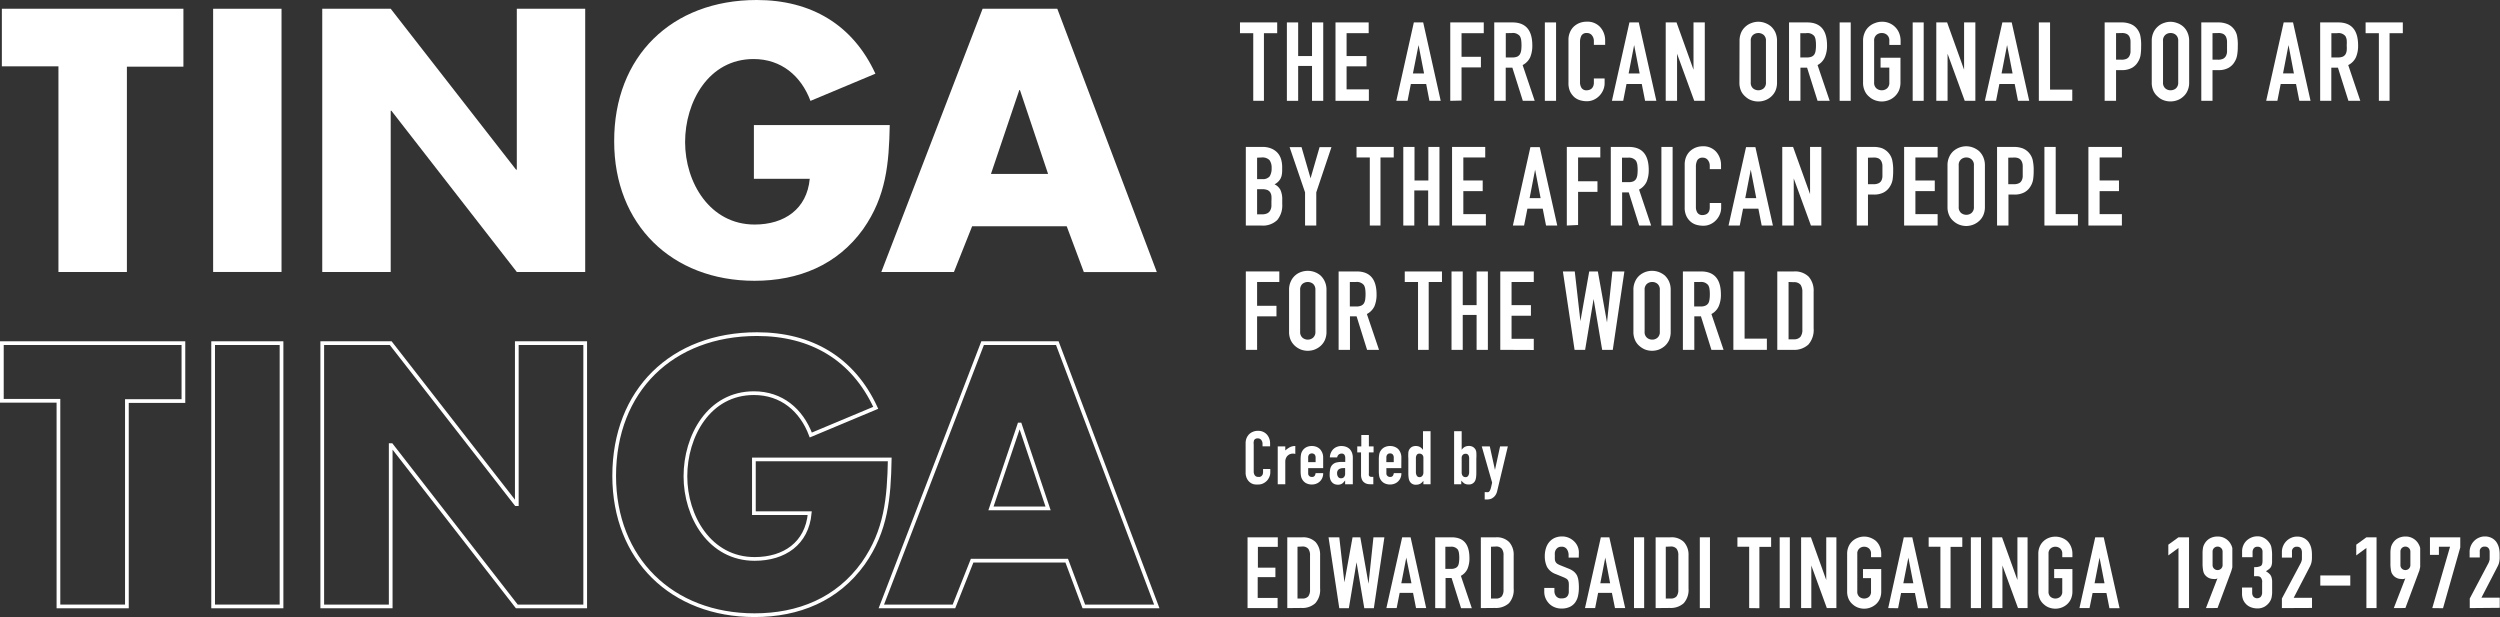 <svg xmlns="http://www.w3.org/2000/svg" viewBox="0 0 376.88 93.02"><rect x="0" y="0" width="376.88" height="93.02" fill="#333333" stroke="none"/><defs><style>.cls-1{fill:#fff;}.cls-2{fill:none;stroke:#fff;stroke-miterlimit:10;stroke-width:0.56px;}</style></defs><g id="レイヤー_2" data-name="レイヤー 2"><g id="bg"><path class="cls-1" d="M188.93,15.2V5h-2V3.38h5.61V5h-2V15.2Z"/><path class="cls-1" d="M194,15.2V3.38h1.7V8.45h2.09V3.38h1.69V15.2h-1.69V9.94h-2.09V15.2Z"/><path class="cls-1" d="M201.33,15.2V3.38h5V5H203V8.45H206V10H203v3.47h3.36V15.2Z"/><path class="cls-1" d="M210.5,15.2l2.64-11.82h1.41l2.64,11.82h-1.7L215,12.66h-2.31l-.5,2.54Zm4.18-4.13-.83-4.28h0L213,11.07Z"/><path class="cls-1" d="M218.63,15.2V3.38h5.05V5h-3.35V8.56h2.92v1.6h-2.92v5Z"/><path class="cls-1" d="M225.26,15.2V3.38H228q3,0,3,3.47a4.5,4.5,0,0,1-.32,1.78,2.54,2.54,0,0,1-1.14,1.18l1.82,5.39h-1.79l-1.58-5h-1v5ZM227,5V8.66h1a1.8,1.8,0,0,0,.72-.12,1,1,0,0,0,.41-.36,1.74,1.74,0,0,0,.19-.57,6.27,6.27,0,0,0,0-1.58,1.71,1.71,0,0,0-.2-.59,1.35,1.35,0,0,0-1.2-.46Z"/><path class="cls-1" d="M232.89,15.2V3.38h1.69V15.2Z"/><path class="cls-1" d="M241.9,11.83v.73a2.58,2.58,0,0,1-.21,1,2.85,2.85,0,0,1-.57.87,2.75,2.75,0,0,1-.86.61,2.5,2.5,0,0,1-1,.22,3.72,3.72,0,0,1-1-.13,2.41,2.41,0,0,1-.9-.46,2.89,2.89,0,0,1-.66-.86,3.05,3.05,0,0,1-.25-1.34V6a2.73,2.73,0,0,1,.2-1.08,2.55,2.55,0,0,1,.56-.87,2.74,2.74,0,0,1,.87-.57,2.9,2.9,0,0,1,1.12-.21,2.58,2.58,0,0,1,2,.78,2.92,2.92,0,0,1,.57.91,3,3,0,0,1,.21,1.14v.66h-1.7V6.21a1.37,1.37,0,0,0-.28-.87.92.92,0,0,0-.76-.36.87.87,0,0,0-.84.39,2.06,2.06,0,0,0-.21,1V12.4a1.55,1.55,0,0,0,.23.86.87.87,0,0,0,.8.35,1.23,1.23,0,0,0,.36-.06,1.09,1.09,0,0,0,.35-.19,1,1,0,0,0,.25-.36,1.44,1.44,0,0,0,.1-.58v-.59Z"/><path class="cls-1" d="M243,15.2l2.64-11.82h1.41L249.7,15.2H248l-.5-2.54H245.2l-.5,2.54Zm4.18-4.13-.83-4.28h0l-.83,4.28Z"/><path class="cls-1" d="M251.11,15.2V3.38h1.63l2.56,7.13h0V3.38H257V15.2h-1.59l-2.59-7.1h0v7.1Z"/><path class="cls-1" d="M262.24,6.17a3.15,3.15,0,0,1,.24-1.26,2.6,2.6,0,0,1,.67-.91,2.64,2.64,0,0,1,.9-.53,2.86,2.86,0,0,1,2.05,0A2.94,2.94,0,0,1,267,4a2.83,2.83,0,0,1,.65.91,3.15,3.15,0,0,1,.24,1.26v6.25a3.06,3.06,0,0,1-.24,1.27,2.69,2.69,0,0,1-.65.88,2.82,2.82,0,0,1-.92.55,3,3,0,0,1-2.05,0,2.54,2.54,0,0,1-.9-.55,2.48,2.48,0,0,1-.67-.88,3.06,3.06,0,0,1-.24-1.27Zm1.69,6.25a1.11,1.11,0,0,0,.34.9,1.26,1.26,0,0,0,1.61,0,1.11,1.11,0,0,0,.34-.9V6.17a1.1,1.1,0,0,0-.34-.9,1.26,1.26,0,0,0-1.61,0,1.1,1.1,0,0,0-.34.9Z"/><path class="cls-1" d="M269.7,15.2V3.38h2.73q3,0,3,3.47a4.32,4.32,0,0,1-.33,1.78A2.45,2.45,0,0,1,274,9.81l1.83,5.39H274l-1.58-5h-1v5ZM271.4,5V8.66h1a1.71,1.71,0,0,0,.71-.12.93.93,0,0,0,.42-.36,1.53,1.53,0,0,0,.18-.57,4.7,4.7,0,0,0,.05-.79,4.7,4.7,0,0,0-.05-.79,1.53,1.53,0,0,0-.2-.59A1.34,1.34,0,0,0,272.28,5Z"/><path class="cls-1" d="M277.33,15.2V3.38H279V15.2Z"/><path class="cls-1" d="M280.86,6.17a3,3,0,0,1,.25-1.26,2.46,2.46,0,0,1,.66-.91,2.69,2.69,0,0,1,.91-.53,2.75,2.75,0,0,1,1-.19,2.73,2.73,0,0,1,2.59,1.63,3.15,3.15,0,0,1,.25,1.26v.6h-1.7v-.6a1.1,1.1,0,0,0-.34-.9,1.16,1.16,0,0,0-.8-.29,1.19,1.19,0,0,0-.81.29,1.1,1.1,0,0,0-.34.9v6.25a1.11,1.11,0,0,0,.34.9,1.24,1.24,0,0,0,.81.29,1.21,1.21,0,0,0,.8-.29,1.11,1.11,0,0,0,.34-.9V10.19H283.5V8.7h3v3.72a3.06,3.06,0,0,1-.25,1.27,2.75,2.75,0,0,1-1.57,1.43,3,3,0,0,1-1,.18,3,3,0,0,1-1-.18,2.58,2.58,0,0,1-.91-.55,2.35,2.35,0,0,1-.66-.88,2.91,2.91,0,0,1-.25-1.27Z"/><path class="cls-1" d="M288.34,15.2V3.38H290V15.2Z"/><path class="cls-1" d="M291.9,15.2V3.38h1.63l2.56,7.13h0V3.38h1.7V15.2h-1.6l-2.59-7.1h0v7.1Z"/><path class="cls-1" d="M299.22,15.2l2.64-11.82h1.41l2.64,11.82h-1.69l-.5-2.54h-2.31l-.5,2.54Zm4.18-4.13-.83-4.28h0l-.83,4.28Z"/><path class="cls-1" d="M307.36,15.2V3.38h1.69V13.51h3.35V15.2Z"/><path class="cls-1" d="M317.28,15.2V3.38h2.54a3.53,3.53,0,0,1,1.23.19,2.32,2.32,0,0,1,1,.64,2.63,2.63,0,0,1,.59,1.09A6.87,6.87,0,0,1,322.78,7a8.38,8.38,0,0,1-.09,1.34,2.75,2.75,0,0,1-.39,1,2.37,2.37,0,0,1-.93.9,3.1,3.1,0,0,1-1.53.33H319V15.2ZM319,5V9h.81a1.75,1.75,0,0,0,.8-.15.92.92,0,0,0,.41-.42,1.56,1.56,0,0,0,.16-.61c0-.25,0-.52,0-.82s0-.54,0-.79a1.64,1.64,0,0,0-.15-.65.93.93,0,0,0-.4-.43,1.57,1.57,0,0,0-.76-.15Z"/><path class="cls-1" d="M324.38,6.17a3,3,0,0,1,.25-1.26A2.6,2.6,0,0,1,325.3,4a2.55,2.55,0,0,1,.9-.53,2.83,2.83,0,0,1,2,0,2.73,2.73,0,0,1,.92.53,2.55,2.55,0,0,1,.65.91,3,3,0,0,1,.25,1.26v6.25a2.91,2.91,0,0,1-.25,1.27,2.44,2.44,0,0,1-.65.88,2.62,2.62,0,0,1-.92.55,3,3,0,0,1-2,0,2.46,2.46,0,0,1-.9-.55,2.48,2.48,0,0,1-.67-.88,2.91,2.91,0,0,1-.25-1.27Zm1.7,6.25a1.11,1.11,0,0,0,.34.9,1.19,1.19,0,0,0,.8.29,1.24,1.24,0,0,0,.81-.29,1.15,1.15,0,0,0,.34-.9V6.17a1.13,1.13,0,0,0-.34-.9,1.19,1.19,0,0,0-.81-.29,1.14,1.14,0,0,0-.8.29,1.1,1.1,0,0,0-.34.9Z"/><path class="cls-1" d="M331.85,15.2V3.38h2.54a3.57,3.57,0,0,1,1.23.19,2.35,2.35,0,0,1,1,.64,2.54,2.54,0,0,1,.6,1.09A6.87,6.87,0,0,1,337.35,7a7.25,7.25,0,0,1-.1,1.34,2.75,2.75,0,0,1-.39,1,2.37,2.37,0,0,1-.93.9,3,3,0,0,1-1.52.33h-.87V15.2ZM333.54,5V9h.82a1.68,1.68,0,0,0,.79-.15,1,1,0,0,0,.42-.42,1.56,1.56,0,0,0,.16-.61c0-.25,0-.52,0-.82s0-.54,0-.79a2.07,2.07,0,0,0-.15-.65,1,1,0,0,0-.4-.43,1.59,1.59,0,0,0-.77-.15Z"/><path class="cls-1" d="M341.63,15.2l2.64-11.82h1.41l2.64,11.82h-1.69l-.5-2.54h-2.31l-.5,2.54Zm4.18-4.13L345,6.79h0l-.83,4.28Z"/><path class="cls-1" d="M349.77,15.2V3.38h2.72q3,0,3,3.47a4.32,4.32,0,0,1-.33,1.78A2.47,2.47,0,0,1,354,9.81l1.82,5.39h-1.79l-1.58-5h-1v5ZM351.46,5V8.66h1a1.8,1.8,0,0,0,.72-.12,1,1,0,0,0,.41-.36,1.53,1.53,0,0,0,.18-.57,4.7,4.7,0,0,0,0-.79,4.7,4.7,0,0,0,0-.79,1.53,1.53,0,0,0-.2-.59A1.33,1.33,0,0,0,352.34,5Z"/><path class="cls-1" d="M358.62,15.2V5h-2V3.38h5.61V5h-2V15.2Z"/><path class="cls-1" d="M187.81,34V22.15h2.48a3.37,3.37,0,0,1,1.38.25,2.64,2.64,0,0,1,.94.66,2.52,2.52,0,0,1,.53,1,4.15,4.15,0,0,1,.15,1.12v.43a3.75,3.75,0,0,1-.07.81A2,2,0,0,1,193,27a2.21,2.21,0,0,1-.86.79,1.87,1.87,0,0,1,.88.83,3.32,3.32,0,0,1,.28,1.5v.66a3.44,3.44,0,0,1-.75,2.39,3.11,3.11,0,0,1-2.42.83Zm1.7-10.23V27h.76a1.31,1.31,0,0,0,1.14-.42,2.25,2.25,0,0,0,.29-1.24,1.93,1.93,0,0,0-.32-1.2,1.48,1.48,0,0,0-1.18-.4Zm0,4.75v3.79h.73a1.75,1.75,0,0,0,.8-.15,1,1,0,0,0,.44-.42,1.61,1.61,0,0,0,.19-.63c0-.24,0-.51,0-.79a5.78,5.78,0,0,0,0-.78,1.38,1.38,0,0,0-.2-.57,1,1,0,0,0-.45-.34,2.2,2.2,0,0,0-.75-.11Z"/><path class="cls-1" d="M196.74,34V29l-2.33-6.82h1.8l1.36,4.7h0l1.36-4.7h1.79L198.43,29v5Z"/><path class="cls-1" d="M206.5,34V23.74h-2V22.15h5.61v1.59h-2V34Z"/><path class="cls-1" d="M211.55,34V22.15h1.69v5.06h2.09V22.15H217V34h-1.7V28.71h-2.09V34Z"/><path class="cls-1" d="M218.9,34V22.15h5v1.59H220.6v3.47h2.92v1.6H220.6v3.47H224V34Z"/><path class="cls-1" d="M228.07,34l2.64-11.82h1.41L234.76,34h-1.69l-.5-2.54h-2.31l-.5,2.54Zm4.18-4.13-.83-4.29h0l-.83,4.29Z"/><path class="cls-1" d="M236.2,34V22.15h5.05v1.59H237.9v3.59h2.92v1.59H237.9v5Z"/><path class="cls-1" d="M242.83,34V22.15h2.72q3,0,3,3.47a4.5,4.5,0,0,1-.32,1.78,2.59,2.59,0,0,1-1.14,1.18L248.91,34h-1.8l-1.57-5h-1v5Zm1.69-10.23v3.69h1a1.78,1.78,0,0,0,.71-.12,1,1,0,0,0,.41-.36,1.82,1.82,0,0,0,.19-.57,6.27,6.27,0,0,0,0-1.58,1.71,1.71,0,0,0-.2-.59,1.35,1.35,0,0,0-1.2-.47Z"/><path class="cls-1" d="M250.46,34V22.15h1.69V34Z"/><path class="cls-1" d="M259.47,30.6v.73a2.61,2.61,0,0,1-.21,1,2.85,2.85,0,0,1-.57.87,2.75,2.75,0,0,1-.86.61,2.47,2.47,0,0,1-1.05.22,3.72,3.72,0,0,1-1-.13,2.29,2.29,0,0,1-.9-.47,2.56,2.56,0,0,1-.65-.85,2.94,2.94,0,0,1-.26-1.34V24.77a3,3,0,0,1,.2-1.08,2.61,2.61,0,0,1,.56-.86,2.85,2.85,0,0,1,.87-.57,3,3,0,0,1,1.13-.21,2.58,2.58,0,0,1,1.94.78,3,3,0,0,1,.78,2v.67h-1.7V25a1.35,1.35,0,0,0-.28-.86.92.92,0,0,0-.76-.37.88.88,0,0,0-.84.39,2.07,2.07,0,0,0-.21,1v6.05a1.55,1.55,0,0,0,.23.86.88.88,0,0,0,.8.35,1.23,1.23,0,0,0,.36-.06.88.88,0,0,0,.61-.56,1.57,1.57,0,0,0,.09-.58V30.6Z"/><path class="cls-1" d="M260.58,34l2.64-11.82h1.41L267.27,34h-1.69l-.5-2.54h-2.31l-.5,2.54Zm4.18-4.13-.83-4.29h0l-.83,4.29Z"/><path class="cls-1" d="M268.68,34V22.15h1.63l2.56,7.12h0V22.15h1.7V34H273l-2.59-7.1h0V34Z"/><path class="cls-1" d="M279.91,34V22.15h2.54a3.88,3.88,0,0,1,1.23.18,2.57,2.57,0,0,1,1.56,1.74,6.8,6.8,0,0,1,.16,1.68,8.51,8.51,0,0,1-.09,1.35,2.81,2.81,0,0,1-.39,1,2.37,2.37,0,0,1-.93.9,3.1,3.1,0,0,1-1.53.33h-.86V34Zm1.69-10.23v4h.81a1.72,1.72,0,0,0,.8-.15.93.93,0,0,0,.42-.41,1.57,1.57,0,0,0,.15-.62q0-.36,0-.81c0-.28,0-.54,0-.79a1.6,1.6,0,0,0-.15-.65,1,1,0,0,0-.4-.44,1.55,1.55,0,0,0-.76-.15Z"/><path class="cls-1" d="M287.05,34V22.15h5.05v1.59h-3.35v3.47h2.92v1.6h-2.92v3.47h3.35V34Z"/><path class="cls-1" d="M293.59,24.94a2.92,2.92,0,0,1,.25-1.26,2.58,2.58,0,0,1,.66-.92,3.06,3.06,0,0,1,.91-.53,3,3,0,0,1,1-.18,3,3,0,0,1,1,.18,3.24,3.24,0,0,1,.92.53,2.83,2.83,0,0,1,.65.92,3.08,3.08,0,0,1,.25,1.26v6.24a3.07,3.07,0,0,1-.25,1.28,2.56,2.56,0,0,1-.65.88,2.89,2.89,0,0,1-.92.55,3,3,0,0,1-1,.18,3,3,0,0,1-1-.18,2.74,2.74,0,0,1-.91-.55,2.35,2.35,0,0,1-.66-.88,2.92,2.92,0,0,1-.25-1.28Zm1.69,6.24a1.13,1.13,0,0,0,.34.91,1.24,1.24,0,0,0,.81.29,1.19,1.19,0,0,0,.8-.29,1.13,1.13,0,0,0,.34-.91V24.94a1.1,1.1,0,0,0-.34-.9,1.15,1.15,0,0,0-.8-.3,1.2,1.2,0,0,0-.81.3,1.1,1.1,0,0,0-.34.9Z"/><path class="cls-1" d="M301.06,34V22.15h2.54a3.78,3.78,0,0,1,1.22.18,2.44,2.44,0,0,1,1,.65,2.59,2.59,0,0,1,.6,1.09,6.8,6.8,0,0,1,.16,1.68,8.51,8.51,0,0,1-.09,1.35,2.81,2.81,0,0,1-.39,1,2.37,2.37,0,0,1-.93.9,3.1,3.1,0,0,1-1.53.33h-.86V34Zm1.69-10.23v4h.81a1.72,1.72,0,0,0,.8-.15.86.86,0,0,0,.41-.41,1.41,1.41,0,0,0,.16-.62q0-.36,0-.81c0-.28,0-.54,0-.79a1.6,1.6,0,0,0-.15-.65,1,1,0,0,0-.4-.44,1.55,1.55,0,0,0-.76-.15Z"/><path class="cls-1" d="M308.2,34V22.15h1.7V32.28h3.35V34Z"/><path class="cls-1" d="M314.83,34V22.15h5.05v1.59h-3.36v3.47h2.92v1.6h-2.92v3.47h3.36V34Z"/><path class="cls-1" d="M187.81,52.74V40.92h5.05v1.59h-3.35V46.1h2.92v1.59h-2.92v5.05Z"/><path class="cls-1" d="M194.33,43.71a2.92,2.92,0,0,1,.25-1.26A2.61,2.61,0,0,1,196.15,41a3,3,0,0,1,2,0,2.91,2.91,0,0,1,.92.53,2.83,2.83,0,0,1,.65.92,2.92,2.92,0,0,1,.25,1.26V50a3,3,0,0,1-.25,1.28,2.66,2.66,0,0,1-.65.88,3,3,0,0,1-.92.55,3,3,0,0,1-2,0,2.92,2.92,0,0,1-.91-.55,2.68,2.68,0,0,1-.66-.88,3,3,0,0,1-.25-1.28ZM196,50a1.13,1.13,0,0,0,.34.9,1.24,1.24,0,0,0,1.62,0,1.13,1.13,0,0,0,.34-.9V43.71a1.17,1.17,0,0,0-.34-.91,1.28,1.28,0,0,0-1.62,0,1.17,1.17,0,0,0-.34.91Z"/><path class="cls-1" d="M201.8,52.74V40.92h2.72q3,0,3,3.47a4.5,4.5,0,0,1-.32,1.78,2.57,2.57,0,0,1-1.14,1.17l1.83,5.4h-1.8l-1.58-5.05h-1v5.05Zm1.69-10.23V46.2h1a1.63,1.63,0,0,0,.72-.13.94.94,0,0,0,.41-.35,1.8,1.8,0,0,0,.19-.58,6.19,6.19,0,0,0,0-1.57,1.64,1.64,0,0,0-.2-.59,1.35,1.35,0,0,0-1.2-.47Z"/><path class="cls-1" d="M213.77,52.74V42.51h-2V40.92h5.61v1.59h-2V52.74Z"/><path class="cls-1" d="M218.82,52.74V40.92h1.69V46h2.09V40.92h1.7V52.74h-1.7V47.48h-2.09v5.26Z"/><path class="cls-1" d="M226.17,52.74V40.92h5.05v1.59h-3.35V46h2.92v1.6h-2.92v3.47h3.35v1.69Z"/><path class="cls-1" d="M244.88,40.92l-1.75,11.82h-1.6l-1.29-7.67h0l-1.28,7.67h-1.59l-1.76-11.82h1.79l.85,7.5h0l1.33-7.5h1.3l1.38,7.69h0l.81-7.69Z"/><path class="cls-1" d="M246.24,43.71a2.92,2.92,0,0,1,.25-1.26,2.58,2.58,0,0,1,.66-.92,2.93,2.93,0,0,1,.9-.53,3,3,0,0,1,2,0,3.15,3.15,0,0,1,.92.53,3,3,0,0,1,.65.92,3.08,3.08,0,0,1,.24,1.26V50a3.11,3.11,0,0,1-.24,1.28,2.8,2.8,0,0,1-.65.88,3.21,3.21,0,0,1-.92.55,3,3,0,0,1-2,0,3,3,0,0,1-.9-.55,2.43,2.43,0,0,1-.66-.88,3,3,0,0,1-.25-1.28ZM247.93,50a1.1,1.1,0,0,0,.34.9,1.2,1.2,0,0,0,.81.3,1.17,1.17,0,0,0,.8-.3,1.1,1.1,0,0,0,.34-.9V43.71a1.13,1.13,0,0,0-.34-.91,1.21,1.21,0,0,0-.8-.29,1.24,1.24,0,0,0-.81.29,1.13,1.13,0,0,0-.34.91Z"/><path class="cls-1" d="M253.7,52.74V40.92h2.73q3,0,3,3.47a4.32,4.32,0,0,1-.33,1.78A2.47,2.47,0,0,1,258,47.34l1.83,5.4H258l-1.58-5.05h-1v5.05Zm1.7-10.23V46.2h1a1.55,1.55,0,0,0,.71-.13,1,1,0,0,0,.42-.35,1.58,1.58,0,0,0,.18-.58,4.63,4.63,0,0,0,.05-.79,4.58,4.58,0,0,0-.05-.78,1.47,1.47,0,0,0-.2-.59,1.35,1.35,0,0,0-1.19-.47Z"/><path class="cls-1" d="M261.31,52.74V40.92H263V51.05h3.36v1.69Z"/><path class="cls-1" d="M267.93,52.74V40.92h2.51a2.94,2.94,0,0,1,2.22.79,3.19,3.19,0,0,1,.75,2.26V49.5a3.33,3.33,0,0,1-.8,2.45,3.17,3.17,0,0,1-2.32.79Zm1.7-10.23v8.64h.78a1.25,1.25,0,0,0,1-.36,1.72,1.72,0,0,0,.3-1.12V44a1.87,1.87,0,0,0-.28-1.08,1.23,1.23,0,0,0-1-.38Z"/><path class="cls-1" d="M191.5,70.7v.49a1.65,1.65,0,0,1-.14.7,1.93,1.93,0,0,1-.38.59,2,2,0,0,1-.58.41,1.67,1.67,0,0,1-.71.15A2.61,2.61,0,0,1,189,73a1.56,1.56,0,0,1-.6-.31,1.62,1.62,0,0,1-.44-.58,2,2,0,0,1-.18-.9V66.78a2,2,0,0,1,.14-.73,1.88,1.88,0,0,1,.38-.58,1.71,1.71,0,0,1,.59-.38,1.79,1.79,0,0,1,.75-.14,1.73,1.73,0,0,1,1.31.52,1.91,1.91,0,0,1,.38.61,2,2,0,0,1,.14.77v.44h-1.14v-.38a.92.92,0,0,0-.19-.58.6.6,0,0,0-.51-.24.59.59,0,0,0-.57.26A1.43,1.43,0,0,0,189,67v4.07a1,1,0,0,0,.16.58.59.59,0,0,0,.54.24.75.75,0,0,0,.24,0,.94.94,0,0,0,.24-.13.74.74,0,0,0,.17-.24,1.16,1.16,0,0,0,.06-.4V70.7Z"/><path class="cls-1" d="M192.62,73V67.3h1.14v.61a3.53,3.53,0,0,1,.69-.49,1.71,1.71,0,0,1,.82-.18v1.2a1,1,0,0,0-.34-.06,1.43,1.43,0,0,0-.39.06.91.91,0,0,0-.37.21.94.94,0,0,0-.29.38,1.25,1.25,0,0,0-.12.58V73Z"/><path class="cls-1" d="M199.47,70.57h-2.26v.77a.53.53,0,0,0,.15.41.56.56,0,0,0,.41.15.46.46,0,0,0,.43-.19,1,1,0,0,0,.13-.38h1.14a1.63,1.63,0,0,1-.46,1.21,1.61,1.61,0,0,1-.53.36,1.8,1.8,0,0,1-.71.14,1.83,1.83,0,0,1-.91-.22,1.49,1.49,0,0,1-.57-.6,1.4,1.4,0,0,1-.17-.51,4.26,4.26,0,0,1-.05-.64V69.21a4.06,4.06,0,0,1,.05-.64,1.39,1.39,0,0,1,.17-.52,1.53,1.53,0,0,1,.57-.59,1.73,1.73,0,0,1,.91-.22,1.8,1.8,0,0,1,.71.13,1.58,1.58,0,0,1,.54.37,1.84,1.84,0,0,1,.45,1.26Zm-2.26-.9h1.12V69a.7.7,0,0,0-.15-.49.61.61,0,0,0-.82,0,.7.7,0,0,0-.15.49Z"/><path class="cls-1" d="M202.78,73v-.58h0a2.11,2.11,0,0,1-.45.48,1.12,1.12,0,0,1-.65.17,1.51,1.51,0,0,1-.41-.06,1.06,1.06,0,0,1-.39-.23,1.16,1.16,0,0,1-.31-.45,2.11,2.11,0,0,1-.12-.77,4.13,4.13,0,0,1,.08-.84,1.29,1.29,0,0,1,.29-.61,1.26,1.26,0,0,1,.55-.36,3.1,3.1,0,0,1,.88-.11h.55v-.59a.85.85,0,0,0-.12-.48.48.48,0,0,0-.45-.19.7.7,0,0,0-.41.14.73.73,0,0,0-.24.43h-1.1a1.82,1.82,0,0,1,.51-1.23,1.53,1.53,0,0,1,.54-.35,1.71,1.71,0,0,1,.7-.13,2.09,2.09,0,0,1,.67.11,1.62,1.62,0,0,1,.55.33,1.69,1.69,0,0,1,.36.56,2.15,2.15,0,0,1,.13.79V73Zm0-2.43a1.38,1.38,0,0,0-.31,0,1.14,1.14,0,0,0-.63.17.71.71,0,0,0-.27.64.85.85,0,0,0,.16.52.5.5,0,0,0,.44.2.55.55,0,0,0,.45-.19.76.76,0,0,0,.16-.53Z"/><path class="cls-1" d="M205.22,67.3V65.58h1.14V67.3h.71v.9h-.71v3.14a1.17,1.17,0,0,0,0,.31.33.33,0,0,0,.13.17.48.48,0,0,0,.22.07h.32V73h-.47a1.62,1.62,0,0,1-.66-.12,1.35,1.35,0,0,1-.42-.31,1.17,1.17,0,0,1-.22-.43,1.6,1.6,0,0,1-.08-.47V68.2h-.57v-.9Z"/><path class="cls-1" d="M211.25,70.57H209v.77a.5.5,0,0,0,.16.41.54.54,0,0,0,.4.15.46.46,0,0,0,.43-.19,1,1,0,0,0,.13-.38h1.14a1.63,1.63,0,0,1-.46,1.21,1.51,1.51,0,0,1-.53.36,1.8,1.8,0,0,1-.71.14,1.86,1.86,0,0,1-.91-.22,1.49,1.49,0,0,1-.57-.6,1.4,1.4,0,0,1-.17-.51,4.26,4.26,0,0,1-.05-.64V69.21a4.06,4.06,0,0,1,.05-.64,1.39,1.39,0,0,1,.17-.52,1.53,1.53,0,0,1,.57-.59,1.75,1.75,0,0,1,.91-.22,1.8,1.8,0,0,1,.71.13,1.53,1.53,0,0,1,.55.37,1.88,1.88,0,0,1,.44,1.26Zm-2.26-.9h1.12V69a.7.7,0,0,0-.15-.49.53.53,0,0,0-.41-.16.51.51,0,0,0-.4.16A.66.66,0,0,0,209,69Z"/><path class="cls-1" d="M214.58,73v-.51l-.21.23a1.24,1.24,0,0,1-.22.18,1.26,1.26,0,0,1-.65.17,1,1,0,0,1-1-.54,1.38,1.38,0,0,1-.14-.47,4.72,4.72,0,0,1-.05-.75V69.13a6.86,6.86,0,0,1,0-.91,1.09,1.09,0,0,1,.52-.84,1.19,1.19,0,0,1,.64-.14,1.21,1.21,0,0,1,.6.15,1.41,1.41,0,0,1,.45.43h0V65h1.14v8Zm-1.13-1.84a1.06,1.06,0,0,0,.14.56.46.46,0,0,0,.42.21.5.5,0,0,0,.41-.2.76.76,0,0,0,.16-.51V69a.61.61,0,0,0-.16-.44.57.57,0,0,0-.41-.17.45.45,0,0,0-.44.2.89.89,0,0,0-.12.47Z"/><path class="cls-1" d="M219.21,73V65h1.14v2.81h0a1.41,1.41,0,0,1,.45-.43,1.21,1.21,0,0,1,.6-.15,1.24,1.24,0,0,1,.64.14,1.22,1.22,0,0,1,.38.37,1.19,1.19,0,0,1,.14.47,6.86,6.86,0,0,1,0,.91v2.15a4.72,4.72,0,0,1-.05.75,1.64,1.64,0,0,1-.14.47,1,1,0,0,1-1,.54,1.09,1.09,0,0,1-.65-.17,3.25,3.25,0,0,1-.43-.41V73Zm2.27-3.92a.89.89,0,0,0-.12-.47.46.46,0,0,0-.44-.2.55.55,0,0,0-.41.17.61.61,0,0,0-.16.44v2.2a.81.81,0,0,0,.15.51.53.53,0,0,0,.42.2.46.46,0,0,0,.42-.21,1.06,1.06,0,0,0,.14-.56Z"/><path class="cls-1" d="M223.38,67.3h1.21l.78,3.54h0l.77-3.54h1.17L225.71,74a1.87,1.87,0,0,1-.25.62,1.46,1.46,0,0,1-.38.4,1.18,1.18,0,0,1-.45.22,2.07,2.07,0,0,1-.5.06h-.31V74.19h.26a1.19,1.19,0,0,0,.29,0,.48.48,0,0,0,.22-.21,1.75,1.75,0,0,0,.17-.44c.05-.19.11-.45.18-.79Z"/><path class="cls-1" d="M188.07,91.67V81h4.56v1.44h-3v3.14h2.64V87H189.6v3.14h3v1.53Z"/><path class="cls-1" d="M194.06,91.67V81h2.27a2.66,2.66,0,0,1,2,.72,2.87,2.87,0,0,1,.68,2v5a3,3,0,0,1-.73,2.22,2.87,2.87,0,0,1-2.09.71Zm1.54-9.25v7.81h.7a1.16,1.16,0,0,0,.92-.32,1.59,1.59,0,0,0,.27-1V83.74a1.6,1.6,0,0,0-.26-1,1.09,1.09,0,0,0-.93-.35Z"/><path class="cls-1" d="M208.7,81l-1.59,10.69h-1.44l-1.17-6.93h0l-1.16,6.93h-1.44L200.28,81h1.62l.77,6.79h0L203.9,81h1.17l1.24,7h0l.74-7Z"/><path class="cls-1" d="M209,91.67,211.38,81h1.27L215,91.67h-1.53l-.45-2.29H211l-.45,2.29Zm3.78-3.74L212,84.06h0l-.75,3.87Z"/><path class="cls-1" d="M216.36,91.67V81h2.46c1.8,0,2.7,1,2.7,3.14a4.06,4.06,0,0,1-.29,1.61,2.29,2.29,0,0,1-1,1.06l1.65,4.88h-1.62l-1.43-4.56h-.91v4.56Zm1.53-9.25v3.34h.87a1.43,1.43,0,0,0,.64-.12.85.85,0,0,0,.38-.32,1.45,1.45,0,0,0,.16-.52,5.07,5.07,0,0,0,0-1.42,1.43,1.43,0,0,0-.18-.54,1.22,1.22,0,0,0-1.08-.42Z"/><path class="cls-1" d="M223.24,91.67V81h2.27a2.62,2.62,0,0,1,2,.72,2.83,2.83,0,0,1,.68,2v5a3,3,0,0,1-.72,2.22,2.92,2.92,0,0,1-2.1.71Zm1.53-9.25v7.81h.71a1.14,1.14,0,0,0,.91-.32,1.59,1.59,0,0,0,.27-1V83.74a1.6,1.6,0,0,0-.25-1,1.09,1.09,0,0,0-.93-.35Z"/><path class="cls-1" d="M238,84.06h-1.53v-.35a1.56,1.56,0,0,0-.25-.9.9.9,0,0,0-.83-.39,1,1,0,0,0-.51.12,1,1,0,0,0-.31.3,1.11,1.11,0,0,0-.17.45,2.76,2.76,0,0,0,0,.51,3.89,3.89,0,0,0,0,.53,1,1,0,0,0,.11.38.86.86,0,0,0,.26.28,2.66,2.66,0,0,0,.48.24l1.17.47a3,3,0,0,1,.82.45,2.07,2.07,0,0,1,.5.61,2.9,2.9,0,0,1,.22.82,8.1,8.1,0,0,1,.06,1,5.6,5.6,0,0,1-.13,1.26,2.67,2.67,0,0,1-.44,1,2.14,2.14,0,0,1-.82.66,2.93,2.93,0,0,1-1.25.24,2.7,2.7,0,0,1-1-.19,2.39,2.39,0,0,1-.83-.54,2.7,2.7,0,0,1-.55-.81,2.51,2.51,0,0,1-.2-1v-.57h1.53v.48a1.2,1.2,0,0,0,.25.76.94.94,0,0,0,.83.34,1.45,1.45,0,0,0,.61-.11.83.83,0,0,0,.34-.33,1.18,1.18,0,0,0,.14-.5c0-.19,0-.41,0-.65a6.47,6.47,0,0,0,0-.69,1.22,1.22,0,0,0-.12-.44.81.81,0,0,0-.28-.27,3.16,3.16,0,0,0-.45-.22l-1.1-.45a2.44,2.44,0,0,1-1.33-1.08,3.73,3.73,0,0,1-.34-1.67,3.88,3.88,0,0,1,.17-1.14,2.58,2.58,0,0,1,.49-.93,2.33,2.33,0,0,1,.81-.63,2.73,2.73,0,0,1,1.16-.23,2.51,2.51,0,0,1,1,.21,2.65,2.65,0,0,1,.82.56,2.32,2.32,0,0,1,.69,1.65Z"/><path class="cls-1" d="M238.94,91.67,241.33,81h1.28L245,91.67h-1.54L243,89.38h-2.08l-.45,2.29Zm3.79-3.74L242,84.06h0l-.75,3.87Z"/><path class="cls-1" d="M246.33,91.67V81h1.53V91.67Z"/><path class="cls-1" d="M249.59,91.67V81h2.27a2.62,2.62,0,0,1,2,.72,2.83,2.83,0,0,1,.69,2v5a3,3,0,0,1-.73,2.22,2.92,2.92,0,0,1-2.1.71Zm1.53-9.25v7.81h.71a1.14,1.14,0,0,0,.91-.32,1.59,1.59,0,0,0,.27-1V83.74a1.6,1.6,0,0,0-.25-1,1.09,1.09,0,0,0-.93-.35Z"/><path class="cls-1" d="M256.25,91.67V81h1.53V91.67Z"/><path class="cls-1" d="M263.69,91.67V82.42h-1.77V81H267v1.44h-1.77v9.25Z"/><path class="cls-1" d="M268.29,91.67V81h1.53V91.67Z"/><path class="cls-1" d="M271.52,91.67V81H273l2.31,6.44h0V81h1.53V91.67h-1.44l-2.34-6.42h0v6.42Z"/><path class="cls-1" d="M278.46,83.5a2.73,2.73,0,0,1,.23-1.14,2.39,2.39,0,0,1,.6-.82,2.5,2.5,0,0,1,.82-.48,2.57,2.57,0,0,1,1.84,0,2.82,2.82,0,0,1,.84.48,2.48,2.48,0,0,1,.58.82,2.73,2.73,0,0,1,.23,1.14V84h-1.54V83.5a1,1,0,0,0-.3-.81,1.08,1.08,0,0,0-.73-.27,1.06,1.06,0,0,0-.73.27,1,1,0,0,0-.31.81v5.65a1,1,0,0,0,.31.82,1.11,1.11,0,0,0,.73.26,1.12,1.12,0,0,0,.73-.26,1,1,0,0,0,.3-.82v-2h-1.21V85.79h2.75v3.36a2.73,2.73,0,0,1-.23,1.16,2.35,2.35,0,0,1-.58.79,2.69,2.69,0,0,1-2.68.5,2.38,2.38,0,0,1-.82-.5,2.27,2.27,0,0,1-.6-.79,2.73,2.73,0,0,1-.23-1.16Z"/><path class="cls-1" d="M284.65,91.67,287,81h1.28l2.38,10.69h-1.53l-.45-2.29h-2.09l-.45,2.29Zm3.79-3.74-.75-3.87h0l-.76,3.87Z"/><path class="cls-1" d="M292.52,91.67V82.42h-1.77V81h5.07v1.44h-1.77v9.25Z"/><path class="cls-1" d="M297.11,91.67V81h1.53V91.67Z"/><path class="cls-1" d="M300.34,91.67V81h1.47l2.32,6.44h0V81h1.53V91.67h-1.44l-2.35-6.42h0v6.42Z"/><path class="cls-1" d="M307.28,83.5a2.73,2.73,0,0,1,.23-1.14,2.39,2.39,0,0,1,.6-.82,2.5,2.5,0,0,1,.82-.48,2.74,2.74,0,0,1,2.68.48,2.48,2.48,0,0,1,.58.82,2.73,2.73,0,0,1,.23,1.14V84h-1.53V83.5a1,1,0,0,0-.31-.81,1.12,1.12,0,0,0-1.46,0,1,1,0,0,0-.3.81v5.65a1,1,0,0,0,.3.82,1.15,1.15,0,0,0,1.46,0,1,1,0,0,0,.31-.82v-2h-1.22V85.79h2.75v3.36a2.73,2.73,0,0,1-.23,1.16,2.35,2.35,0,0,1-.58.79,2.57,2.57,0,0,1-.84.5,2.73,2.73,0,0,1-1.84,0,2.38,2.38,0,0,1-.82-.5,2.27,2.27,0,0,1-.6-.79,2.73,2.73,0,0,1-.23-1.16Z"/><path class="cls-1" d="M313.48,91.67,315.86,81h1.28l2.39,10.69H318l-.45-2.29h-2.09L315,91.67Zm3.78-3.74-.75-3.87h0l-.75,3.87Z"/><path class="cls-1" d="M328.41,91.67V82.6l-1.53,1.13V82.11L328.41,81H330V91.67Z"/><path class="cls-1" d="M332.55,91.67l1.74-4.49,0,0a.55.55,0,0,1-.23.1,1.66,1.66,0,0,1-.42,0,1.6,1.6,0,0,1-1.29-.69,1.26,1.26,0,0,1-.16-.33,2,2,0,0,1-.09-.44,5.53,5.53,0,0,1-.06-.68c0-.28,0-.63,0-1.05s0-.63,0-.86a4.33,4.33,0,0,1,.06-.58,1.39,1.39,0,0,1,.1-.39,2.15,2.15,0,0,1,.17-.34,2.11,2.11,0,0,1,.8-.77,2.36,2.36,0,0,1,1.13-.27,2.2,2.2,0,0,1,1.13.28,2.16,2.16,0,0,1,.8.76,3.79,3.79,0,0,1,.18.34,1.8,1.8,0,0,1,.12.39c0,.16,0,.36,0,.58s0,.51,0,.86,0,.61,0,.82,0,.4,0,.55-.07.3-.1.43-.08.26-.13.4l-2,5.37Zm1-6.5a.75.75,0,0,0,.75.77.76.76,0,0,0,.53-.21.74.74,0,0,0,.23-.56v-2a.74.74,0,0,0-.23-.56.76.76,0,0,0-.53-.21.75.75,0,0,0-.75.77Z"/><path class="cls-1" d="M339.82,85.49a2,2,0,0,0,1-.17c.17-.11.26-.36.26-.77V83.17a.77.77,0,0,0-.2-.54.74.74,0,0,0-.55-.21.66.66,0,0,0-.58.26.91.91,0,0,0-.17.49V84H338v-.88a2.25,2.25,0,0,1,.18-.89,2.14,2.14,0,0,1,.49-.72,2.48,2.48,0,0,1,.74-.48,2.26,2.26,0,0,1,.9-.18,1.93,1.93,0,0,1,1,.25,2.21,2.21,0,0,1,.62.5,2.81,2.81,0,0,1,.27.36,2,2,0,0,1,.19.44,6,6,0,0,1,.13,1.47c0,.37,0,.67,0,.9a2.06,2.06,0,0,1-.11.57,1.12,1.12,0,0,1-.3.41,3.26,3.26,0,0,1-.52.36,2.78,2.78,0,0,1,.55.42,1.18,1.18,0,0,1,.28.45,2.3,2.3,0,0,1,.11.64c0,.24,0,.55,0,.93s0,.64,0,.87a5.78,5.78,0,0,1-.07.58,1.73,1.73,0,0,1-.12.4,2.45,2.45,0,0,1-.19.35,2.41,2.41,0,0,1-.73.69,2.16,2.16,0,0,1-1.17.28,2.66,2.66,0,0,1-.76-.12,2.11,2.11,0,0,1-.74-.39,2.17,2.17,0,0,1-.55-.7,2.46,2.46,0,0,1-.21-1.07v-.87h1.53v.79a.92.92,0,0,0,.2.6.77.77,0,0,0,1.1,0,1,1,0,0,0,.2-.62V87.84a1,1,0,0,0-.24-.82.66.66,0,0,0-.37-.15,4.93,4.93,0,0,0-.61,0Z"/><path class="cls-1" d="M344,91.67V90.23L346.78,85a1.92,1.92,0,0,0,.24-.68c0-.2,0-.44,0-.73V83.2a1.12,1.12,0,0,0-.09-.39.64.64,0,0,0-.22-.27.7.7,0,0,0-.44-.12.69.69,0,0,0-.75.77v.87H344v-.84a2.26,2.26,0,0,1,.18-.9,2.31,2.31,0,0,1,1.22-1.24,2.11,2.11,0,0,1,.9-.19,2.2,2.2,0,0,1,1,.22,2,2,0,0,1,.71.59,2.72,2.72,0,0,1,.4.86,4.19,4.19,0,0,1,.12,1c0,.26,0,.48,0,.65a4,4,0,0,1-.06.51,2.21,2.21,0,0,1-.15.48c-.07.16-.17.35-.29.58l-2.25,4.34h2.76v1.53Z"/><path class="cls-1" d="M349.79,88.28V86.75h4.52v1.53Z"/><path class="cls-1" d="M356.74,91.67V82.6l-1.53,1.13V82.11L356.74,81h1.53V91.67Z"/><path class="cls-1" d="M360.87,91.67l1.74-4.49,0,0a.55.55,0,0,1-.23.1,1.58,1.58,0,0,1-.41,0,1.5,1.5,0,0,1-.75-.2,1.43,1.43,0,0,1-.54-.49,1,1,0,0,1-.17-.33,2,2,0,0,1-.09-.44,5.53,5.53,0,0,1-.06-.68c0-.28,0-.63,0-1.05s0-.63,0-.86a4.33,4.33,0,0,1,.06-.58,1.39,1.39,0,0,1,.1-.39,2.15,2.15,0,0,1,.17-.34,2.11,2.11,0,0,1,.8-.77,2.4,2.4,0,0,1,1.14-.27,2.19,2.19,0,0,1,1.12.28,2.16,2.16,0,0,1,.8.76,3.79,3.79,0,0,1,.18.34,1.8,1.8,0,0,1,.12.39c0,.16,0,.36,0,.58s0,.51,0,.86,0,.61,0,.82,0,.4,0,.55a3.92,3.92,0,0,1-.1.43c0,.12-.08.26-.13.4l-2,5.37Zm1-6.5a.73.73,0,0,0,.22.56.76.76,0,0,0,.53.21.75.75,0,0,0,.75-.77v-2a.75.75,0,0,0-.75-.77.76.76,0,0,0-.53.21.73.73,0,0,0-.22.56Z"/><path class="cls-1" d="M366.67,91.67l2.68-9.25h-1.68v1.23h-1.35V81h4.57v1.53l-2.6,9.16Z"/><path class="cls-1" d="M372.32,91.67V90.23L375.08,85a1.92,1.92,0,0,0,.24-.68c0-.2,0-.44,0-.73,0-.13,0-.27,0-.41a.93.93,0,0,0-.08-.39.64.64,0,0,0-.22-.27.7.7,0,0,0-.44-.12.69.69,0,0,0-.75.77v.87h-1.53v-.84a2.26,2.26,0,0,1,.18-.9,2.33,2.33,0,0,1,.49-.74,2.21,2.21,0,0,1,.73-.5,2.11,2.11,0,0,1,.9-.19,2.2,2.2,0,0,1,1,.22,2,2,0,0,1,.71.59,2.72,2.72,0,0,1,.4.86,4.19,4.19,0,0,1,.12,1c0,.26,0,.48,0,.65a4,4,0,0,1-.06.51,2.21,2.21,0,0,1-.15.48c-.07.16-.17.35-.29.58l-2.25,4.34h2.76v1.53Z"/><path class="cls-1" d="M19.13,41H8.81v-31H.28V1.32H27.65v8.73H19.13Z"/><path class="cls-1" d="M42.44,41H32.13V1.32H42.44Z"/><path class="cls-1" d="M48.58,1.32H58.9L77.8,25.58h.11V1.32H88.22V41H77.91L59,16.69H58.9V41H48.58Z"/><path class="cls-1" d="M134.13,18.85c-.11,5.79-.53,10.73-4,15.68-3.9,5.43-9.74,7.8-16.38,7.8-12.47,0-21.16-8.48-21.16-21C92.54,8.48,101.28,0,114.07,0c8.16,0,14.48,3.68,17.9,11.11l-9.79,4.1c-1.42-3.79-4.42-6.31-8.58-6.31-6.79,0-10.32,6.47-10.32,12.53S107,33.85,113.76,33.85c4.47,0,7.89-2.32,8.31-6.9h-8.42v-8.1Z"/><path class="cls-1" d="M146.55,34.11,143.81,41H132.86L148.13,1.32h11.26l15,39.69h-11l-2.58-6.9Zm7.21-20.53h-.1l-4.27,12.64H158Z"/><path class="cls-2" d="M19.13,91.42H8.81v-31H.28V51.73H27.65v8.73H19.13Z"/><path class="cls-2" d="M42.44,91.42H32.13V51.73H42.44Z"/><path class="cls-2" d="M48.58,51.73H58.9L77.8,76h.11V51.73H88.22V91.42H77.91L59,67.1H58.9V91.42H48.58Z"/><path class="cls-2" d="M134.13,69.26c-.11,5.79-.53,10.74-4,15.68-3.9,5.43-9.74,7.8-16.38,7.8-12.47,0-21.16-8.48-21.16-21,0-12.89,8.74-21.37,21.53-21.37,8.16,0,14.48,3.68,17.9,11.11l-9.79,4.1c-1.42-3.79-4.42-6.31-8.58-6.31-6.79,0-10.32,6.47-10.32,12.53S107,84.26,113.76,84.26c4.47,0,7.89-2.32,8.31-6.9h-8.42v-8.1Z"/><path class="cls-2" d="M146.55,84.52l-2.74,6.9H132.86l15.27-39.69h11.26l15,39.69h-11l-2.58-6.9ZM153.76,64h-.1l-4.27,12.64H158Z"/></g></g></svg>